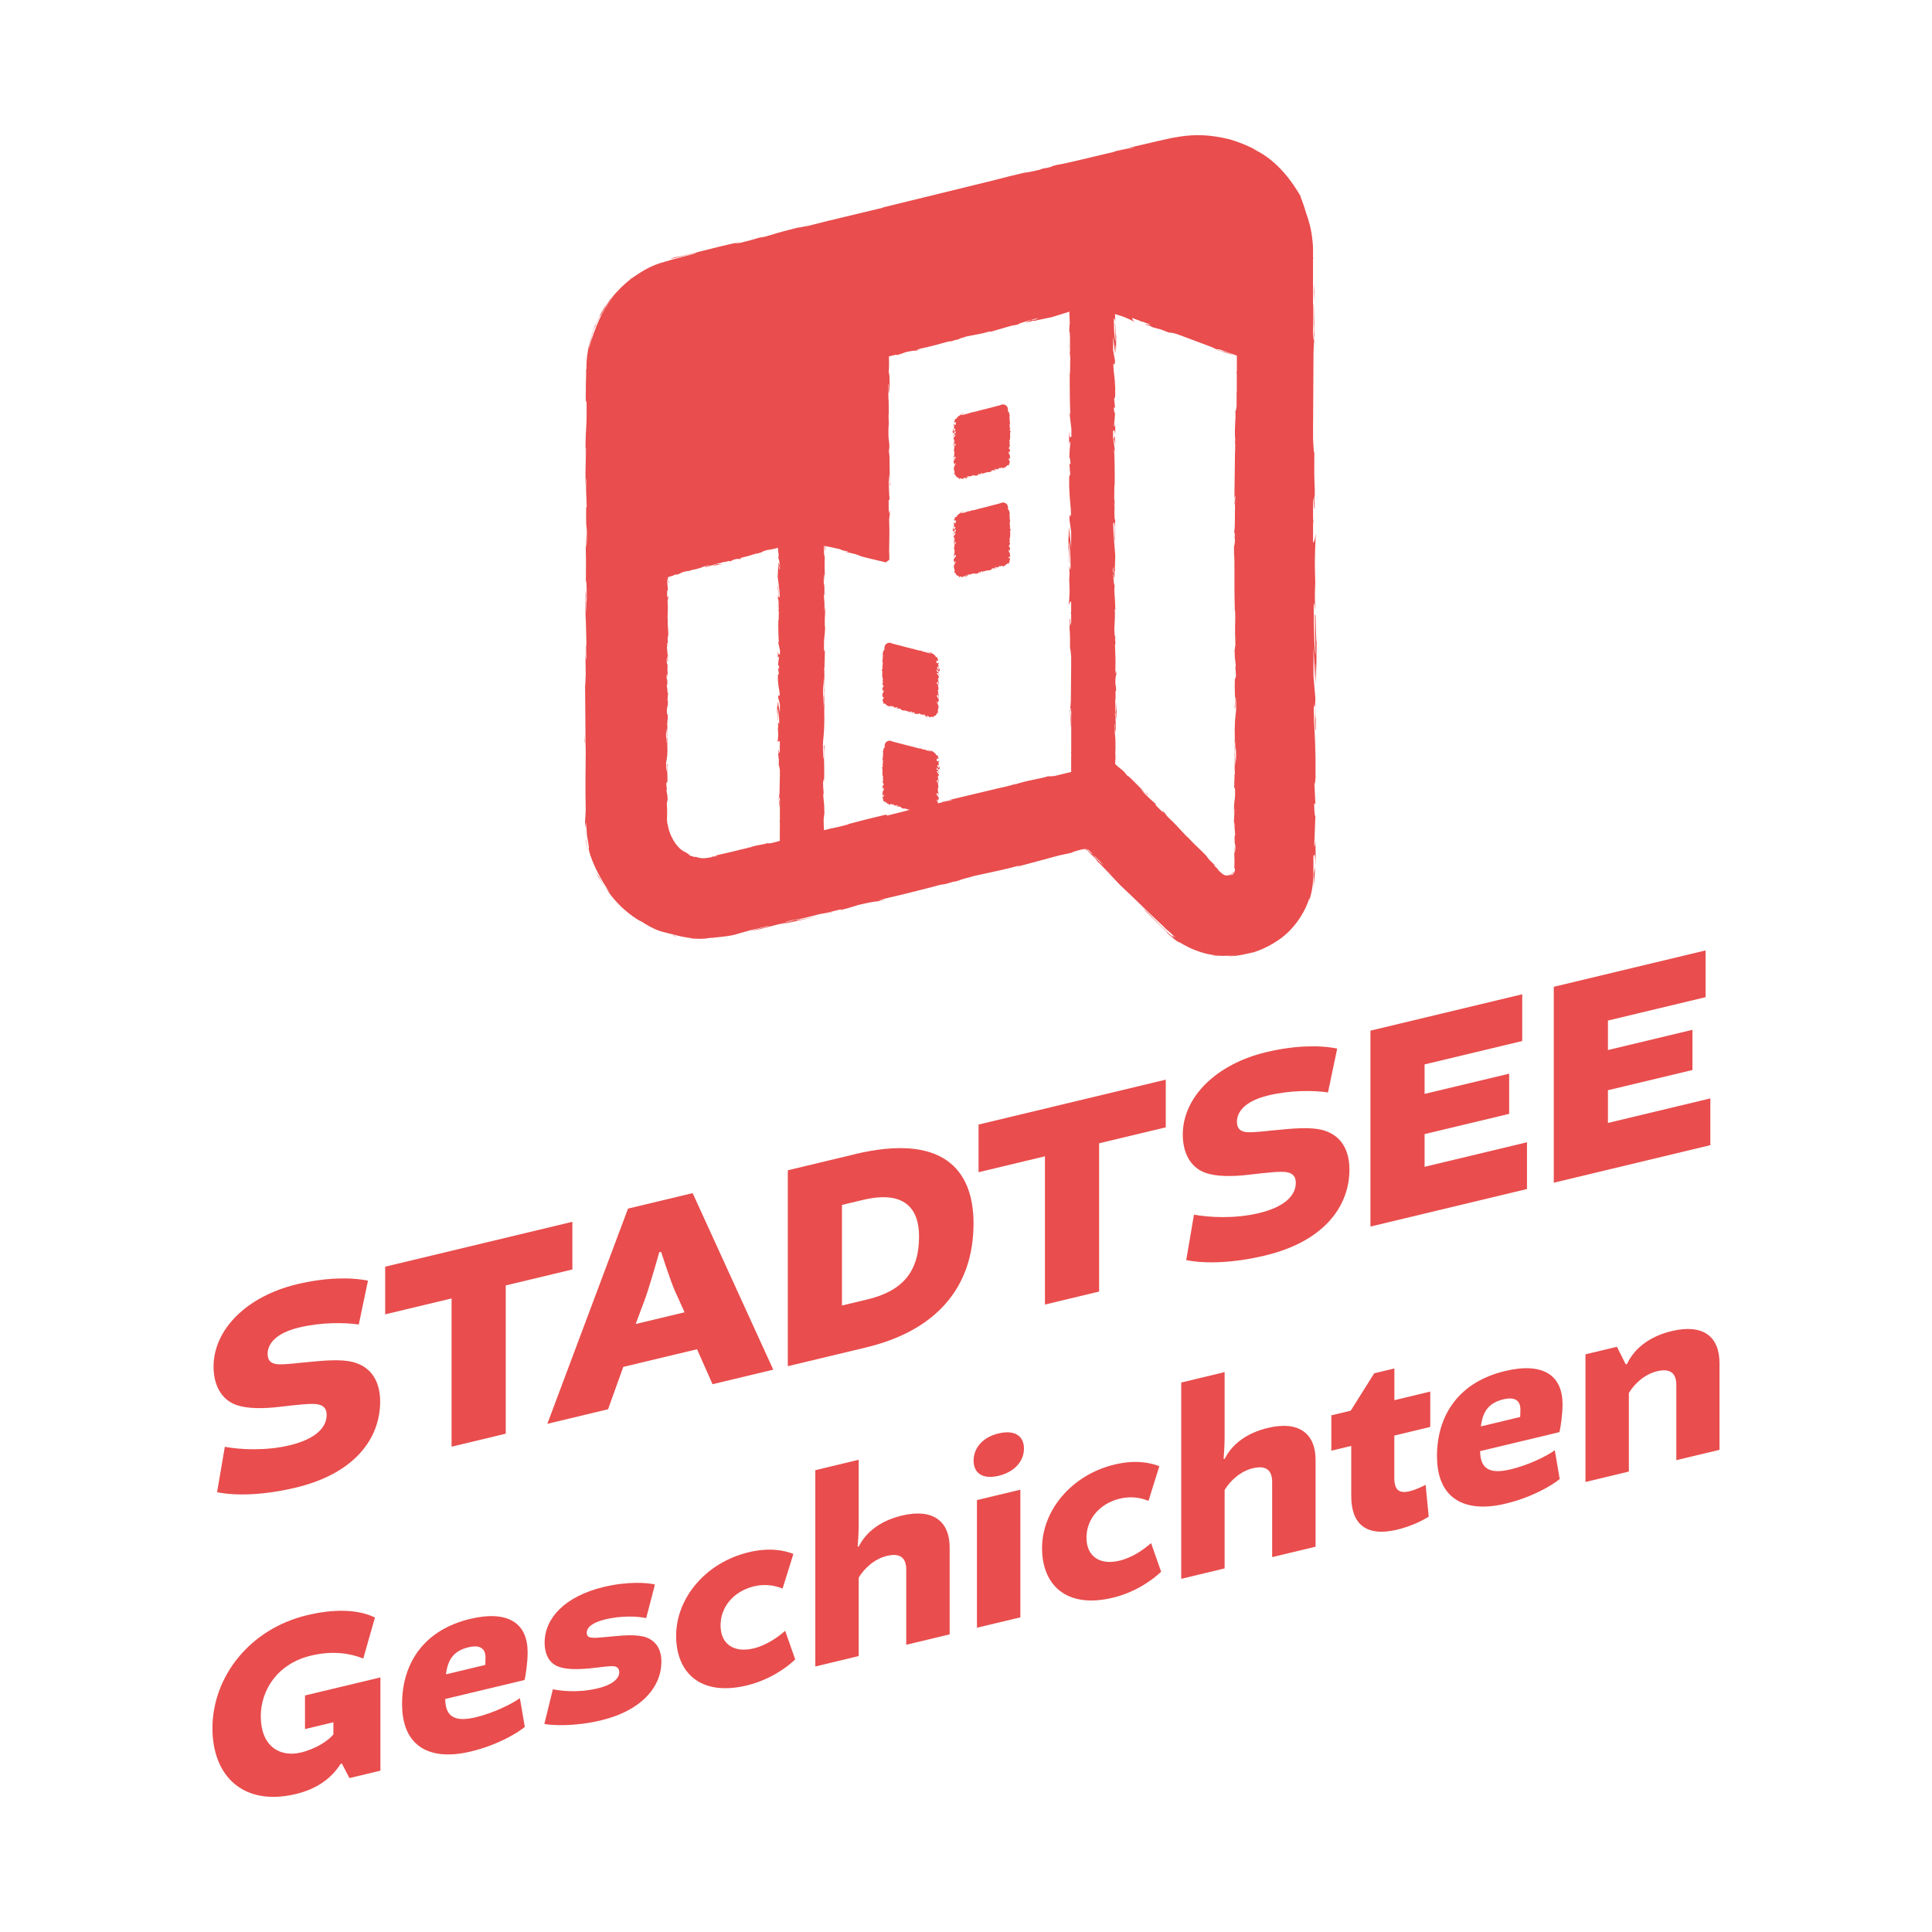 <?xml version="1.0" encoding="UTF-8"?><svg id="Ebene_1" xmlns="http://www.w3.org/2000/svg" viewBox="0 0 300 300"><defs><style>.cls-1{fill:#e94d4d;}</style></defs><g><path class="cls-1" d="M33.71,231.7l1.2-7.04c2.4,.44,6.33,.66,10.08-.24,4.11-.99,5.73-2.81,5.73-4.71,0-.92-.41-1.47-1.38-1.65-.97-.18-3.23,.08-5.82,.38-2.73,.33-5.13,.31-6.8-.27-2.59-.91-3.56-3.44-3.56-5.94,0-5.82,5.18-10.95,12.94-12.81,4.3-1.03,8.22-1.13,11.04-.56l-1.43,6.81c-2.27-.34-5.87-.35-9.25,.46-3.79,.91-4.9,2.65-4.9,4.09,0,.79,.28,1.45,1.39,1.61,1.25,.12,3.42-.22,5.78-.41,2.63-.26,5.04-.33,6.56,.23,2.5,.84,3.74,3.03,3.74,5.99,0,5.74-3.97,11.17-13.08,13.35-4.85,1.16-9.2,1.33-12.25,.72Z"/><path class="cls-1" d="M70.12,201.62l-10.31,2.47v-7.4l29.07-6.97v7.4l-10.35,2.48v23.02l-8.41,2.02v-23.02Z"/><path class="cls-1" d="M107.55,185.26l12.52,27.42-9.43,2.26-2.4-5.43-11.46,2.74-2.36,6.58-9.43,2.26,12.53-33.42,10.03-2.4Zm-8.83,20.33l7.58-1.82-1.53-3.38c-.69-1.59-2.12-6.01-2.12-6.01l-.28,.07s-1.43,5.06-2.13,7.03l-1.53,4.11Z"/><path class="cls-1" d="M132.73,179.22c13.45-3.22,18.44,2.19,18.44,10.75,0,10.17-6.06,16.71-16.69,19.26l-12.15,2.91v-30.42l10.4-2.49Zm-1.99,23.5l3.97-.95c5.45-1.31,8-4.32,8-9.77,0-4.3-2.22-7.24-8.74-5.67l-3.23,.77v15.62Z"/><path class="cls-1" d="M162.26,179.55l-10.31,2.47v-7.4l29.07-6.97v7.4l-10.35,2.48v23.02l-8.41,2.02v-23.03Z"/><path class="cls-1" d="M184.2,195.65l1.2-7.04c2.4,.44,6.33,.66,10.08-.24,4.11-.98,5.73-2.81,5.73-4.7,0-.92-.41-1.47-1.38-1.65-.97-.18-3.23,.08-5.82,.38-2.73,.33-5.13,.3-6.79-.27-2.59-.9-3.56-3.44-3.56-5.94,0-5.82,5.18-10.95,12.94-12.81,4.3-1.03,8.22-1.13,11.04-.56l-1.43,6.81c-2.27-.34-5.87-.35-9.24,.46-3.79,.91-4.9,2.65-4.9,4.09,0,.79,.28,1.45,1.39,1.61,1.25,.12,3.42-.22,5.78-.41,2.64-.26,5.04-.33,6.56,.23,2.5,.84,3.74,3.03,3.74,5.99,0,5.74-3.97,11.17-13.08,13.35-4.85,1.16-9.2,1.33-12.25,.72Z"/><path class="cls-1" d="M221.21,176.1v5.08l15.9-3.81v7.26l-24.31,5.83v-30.42l23.57-5.65v7.26l-15.16,3.63v4.58l13.13-3.14v6.24l-13.13,3.14Z"/><path class="cls-1" d="M249.68,169.29v5.08l15.9-3.81v7.26l-24.31,5.83v-30.42l23.57-5.65v7.26l-15.16,3.63v4.58l13.12-3.14v6.24l-13.12,3.14Z"/><path class="cls-1" d="M40.5,266.56c0,4.49,2.85,6.37,6.22,5.57,2.37-.57,4.33-1.88,5.05-2.82v-1.88l-4.41,1.06v-5.22l11.71-2.8v14.48l-4.81,1.15-1.17-2.25-.2,.05c-1.68,2.61-4.13,4-6.98,4.68-8.02,1.92-12.92-2.68-12.92-10.22,0-7.94,5.73-15.41,14.68-17.55,5.38-1.29,8.75-.54,10.55,.36l-1.81,6.37c-1.93-.78-4.65-1.29-8.14-.45-5.05,1.21-7.78,5.19-7.78,9.49Z"/><path class="cls-1" d="M62.43,264.67c0-6.7,3.65-11.62,10.55-13.28,6.02-1.44,8.95,.75,8.95,5.16,0,1.73-.32,3.69-.48,4.32l-12.32,2.95c.04,2.6,1.29,3.66,4.74,2.84,2.73-.66,5.49-2,6.86-2.97l.76,4.47c-1.28,1.03-4.29,2.83-8.42,3.82-6.42,1.54-10.63-.86-10.63-7.32Zm6.82-4.68l6.1-1.46s.04-.41,.04-1.13c0-1.36-.76-2.06-2.65-1.61-2.2,.53-3.21,1.81-3.49,4.2Z"/><path class="cls-1" d="M84.53,267.68l1.32-5.37c1,.2,3.73,.63,6.94-.14,2.45-.58,3.37-1.61,3.37-2.49,0-.48-.24-.9-.88-.95-.52-.07-2.01,.16-3.73,.34-2.49,.23-3.97,.1-5.05-.36-1.17-.52-1.93-1.78-1.93-3.63,0-3.81,3.13-7.21,9.19-8.66,3.65-.88,6.7-.68,7.94-.38l-1.36,5.22c-1.41-.31-3.89-.39-6.34,.19-2.12,.51-2.89,1.3-2.89,2.1,0,.4,.2,.72,.76,.74,.56,.11,2.09-.1,3.65-.23,1.97-.19,3.49-.2,4.65,.13,1.61,.54,2.53,1.8,2.53,3.85,0,3.81-2.97,7.57-9.43,9.11-3.93,.94-7.5,.8-8.75,.54Z"/><path class="cls-1" d="M121.51,246.67c-1.24-.51-2.77-.74-4.41-.35-3.21,.77-5.21,3.22-5.21,6.06,0,3.01,2.17,4.29,5.1,3.59,2.04-.49,3.81-1.75,4.93-2.74l1.56,4.44c-1.2,1.17-3.89,3.18-7.54,4.05-7.18,1.72-10.95-1.99-10.95-7.72s4.45-11.33,11.27-12.97c3.17-.76,5.49-.31,6.94,.26l-1.68,5.38Z"/><path class="cls-1" d="M133.34,257.15l-6.74,1.62v-30.48l6.74-1.62v10.11c0,1.4-.16,3.37-.16,3.37h.16c1.2-2.37,3.49-4.04,6.74-4.82,4.65-1.11,7.38,.76,7.38,4.97v13.48l-6.74,1.62v-11.67c0-1.81-.92-2.62-2.97-2.14-1.97,.47-3.53,1.93-4.41,3.38v12.19Z"/><path class="cls-1" d="M155.07,222.58c2.57-.61,3.93,.46,3.93,2.35s-1.37,3.61-3.93,4.23c-2.57,.61-3.89-.47-3.89-2.36s1.32-3.61,3.89-4.22Zm-3.37,30.17v-19.82l6.74-1.61v19.82l-6.74,1.61Z"/><path class="cls-1" d="M178.33,233.05c-1.24-.51-2.77-.74-4.41-.35-3.21,.77-5.21,3.22-5.21,6.06,0,3.01,2.17,4.29,5.1,3.59,2.04-.49,3.81-1.75,4.93-2.74l1.56,4.44c-1.2,1.17-3.89,3.18-7.54,4.05-7.18,1.72-10.95-1.99-10.95-7.72s4.45-11.33,11.27-12.97c3.17-.76,5.49-.31,6.94,.26l-1.68,5.38Z"/><path class="cls-1" d="M190.16,243.54l-6.74,1.62v-30.48l6.74-1.62v10.11c0,1.4-.16,3.37-.16,3.37h.16c1.2-2.37,3.49-4.04,6.74-4.82,4.65-1.11,7.38,.76,7.38,4.97v13.48l-6.74,1.62v-11.67c0-1.81-.92-2.62-2.97-2.14-1.97,.47-3.53,1.93-4.41,3.38v12.19Z"/><path class="cls-1" d="M216.51,222.9v6.58c0,1.96,.8,2.45,2.37,2.08,1-.24,2.09-.78,2.49-1l.48,4.94s-1.93,1.31-4.93,2.03c-4.78,1.14-7.1-.86-7.1-5.23v-7.78l-3.09,.74v-5.49l3.01-.72,3.65-5.81,3.13-.75v4.93l5.57-1.34v5.49l-5.57,1.34Z"/><path class="cls-1" d="M223.13,226.17c0-6.7,3.65-11.62,10.55-13.27,6.02-1.45,8.95,.74,8.95,5.15,0,1.73-.32,3.69-.48,4.33l-12.32,2.95c.04,2.6,1.29,3.66,4.74,2.83,2.73-.65,5.49-1.99,6.86-2.96l.76,4.47c-1.28,1.03-4.29,2.83-8.42,3.82-6.42,1.54-10.63-.86-10.63-7.32Zm6.82-4.68l6.1-1.46s.04-.41,.04-1.13c0-1.36-.76-2.06-2.65-1.61-2.2,.53-3.21,1.81-3.49,4.21Z"/><path class="cls-1" d="M252.93,228.5l-6.74,1.62v-19.82l4.89-1.17,1.36,2.72,.2-.05c1.17-2.49,3.57-4.3,6.94-5.11,4.89-1.17,7.42,.86,7.42,4.96v13.48l-6.7,1.6v-11.67c0-1.81-.92-2.62-2.96-2.14-1.97,.47-3.53,1.93-4.41,3.38v12.19Z"/></g><g><polygon class="cls-1" points="145.72 106.06 145.72 106.07 145.73 106.07 145.72 106.06"/><path class="cls-1" d="M144.6,101.24c-.04,.08-.2,.04-.32,.04,0,.08,.16,.08,.24,.08-.12-.12,.16,.04,.08-.12Z"/><path class="cls-1" d="M141.82,110.85s.04-.08,.12-.08c-.16,0-.24-.04-.12,.08Z"/><path class="cls-1" d="M145.71,103.66l.08,.4c-.08,0-.28-.24-.28-.48,.04-.08,.2,.04,.24,.04-.04-.04-.04-.12-.04-.2h.04s0-.04-.04-.08c0-.08-.04-.16,0-.28,0-.04,.16-.16,.08-.16-.08,.04-.2,.08-.36,.08h-.01v-.2h.04v-.03h-.04v-.19s.01-.01,.01-.01c.08,0,.16,.08,.24,.08t-.04-.08s.08,.04,.08-.08c-.08,0-.08-.08-.08-.12l-.04,.04c-.04-.12,.04-.16-.04-.32-.04,.04-.16-.04-.24-.08,0,0-.02-.01-.03-.02-.02-.04-.02-.09-.05-.13h0c-.08-.09-.12-.17-.2-.17-.08-.12-.2-.16-.32-.2,0-.04-.08-.08-.08-.16l-.04,.04s-.04,.11-.11,.12l-.71-.18h-.01l-.32-.09c-.08-.04-.2-.08-.28-.08l-.24-.12s-.04,0-.08,.04h0l-1.03-.26s.04-.01,.04-.03h-.15s.06-.03,.02-.06c-.02,.06-.18,.08-.28-.02h0l-.21-.05s.02,0,0,0h-.04l-2.65-.69c-.54-.33-1.21,.04-1.21,.67v.32c-.07,.07-.15,.11-.18,.11,.12,.12-.2,.36-.04,.6,0,.08-.04-.04-.08,0,.08,.08,.08,.12,.08,.28l-.04-.04c.04,.4-.04,.56-.08,.99l.08-.04v.08s.04-.12,.08-.08c-.04,.04-.04,.08-.08,.16-.04,.2,.04,.56-.12,.6,0,.16,.12-.04,.12,.08l-.08,.04,.08,.04c0,.12-.08,.16-.12,.16-.04,.12,0,.24,0,.28l.04-.12c.04,.4-.04,.87,.04,1.23h.04c.08,.28-.04,.24,0,.52,.04,.08,.04,.16,.04,.24-.04-.08-.08,.16-.12,.04,.08,.32,.04,.16,.2,.36l-.08,.08q.08,.04,.12,.2c-.08-.12-.12,.12-.16-.04-.16,.36,.12,.52-.08,.67,.12,.08,.12-.16,.12-.2,.08-.08,.12,.12,.12,.2,0,.12-.2,.2-.2,.48,0,.08,.04,.16-.04,.24t0,.08c.08,.04,.04,.08,.12,.12v-.24c0,.12,.16,.24,.08,.48l-.08-.08s.04,.12,0,.2c-.04,0-.04-.04-.08-.12,0,.12-.04,.28,.12,.36l-.08,.04s.08,.08,.12,.16l-.16-.08c.12,.08,.16,.2,.24,.32,0-.04,.12,0,.08-.12,.12,.08,.16,.12,.2,.2l.08,.04c.08,.08,.08,.16,.28,.2-.04,0-.08-.04-.04-.08,.04,.04,.08,.04,.12,.12,.04,0,.08,0,.08,.04,.28,.04,0-.08,.12-.12,.08,.12,.16,0,.28,0l-.04,.08c.28,.12,.12-.12,.36,0l-.12,.08h.16l-.08,.08c.2,0,.24,0,.36,.08,0-.08,.08-.12,.2-.12,.08,.08-.08,.08,.12,.12-.04,.04-.12,.08-.2,0l-.04,.04c.08,.08,.2,.08,.24,.08h.04l.24-.04v.04h.16c-.04,.08-.04,.12-.2,.12h.28s.08,.08,.08,.12c.16,.08,.4,0,.56,.08h.08c.2,.04,.32,.16,.56,.16l.08,.12c.2,.04-.12-.16,.16-.16,.2,.04,.04,.12,.12,.16,.12,0,.32-.08,.48,.04-.08,.04-.12,0-.2,0l.16,.08s-.04,.04-.08,.04c.16,0,.44,.16,.48,0l.08,.04h-.08c.16,.16,.2-.12,.4-.04,.04,.04,.08,.08,.08,.12h.16c.08,0,.04,.04,0,.04l.28,.04s.12-.04,.16-.08c.08,.08-.04,.04,0,.08l.16-.04c.04,.08-.08,.12-.2,.08,.08,.2,.12,0,.32,.12t.08,.04h-.16c.08,.16,.2,.12,.32,.24,0-.04-.24-.28-.08-.28,.04,.04,.12,.04,.2,.04,0,.08,.04,.08,.2,.12v.08c.16,0,.16-.08,.24-.12,.2,0,.28,.08,.32,.12,.32-.08-.24-.04,.12-.2,.24-.04,.4-.2,.48-.48,.12-.12,.04,.08,.12,.04v-.2h.04c.04-.12-.08-.04-.04-.2-.08-.08,.2-.4,.04-.56,.04-.04,.08,.04,.12,.04-.08-.28-.08-.24-.16-.44l.04-.16c-.08,.12-.16-.04-.24-.2h0l.02,.02,.02-.03-.04-.03v-.12h0s.04,.04,.08,.08l-.04,.08s.12,.12,.2,.08v-.04s0-.04-.04-.08l.08-.04,.08-.32c-.12-.2-.27-.4-.35-.67v-.04c.12,.07,.16,0,.24,0-.08,.12,.04,.28,.04,.44,0-.08,.04-.04,.08-.04l-.12-.32c.08,.04,.08-.04,.12-.12-.16,.04-.12-.24-.16-.36,.04,0,.12,0,.08,.16,.12-.12-.08-.2-.08-.32h.04l-.04-.04c-.04-.08,0-.24,.08-.2,0-.24,0-.71-.16-.75,0,0,.16,.04,.2,.04l-.28-.28-.03-.03v-.13h.03c.12-.04,.23-.04,.27,.11l-.19,.06,.26,.13c-.09-.09-.07-.13-.06-.2h0c.04-.08,.04-.15,0-.27,0,.04-.16,.12-.16,.04,.12-.16,.04-.08,.16-.28,0,.04-.2,0-.2-.12,.04,.04,.2,0,.2,.04l-.12-.2s.12-.04,.16-.08c-.04,.04,0-.2-.04-.28l-.04,.08c0-.24-.24-.24-.24-.52,.04,.04,.24,.08,.28-.04-.08-.04-.16-.12-.28-.2-.01,0-.01-.02-.02-.03v-.31l.02,.02c.12,.16,.2,.28,.28,.4,.04-.12,.08-.04,.08-.2,.04,0,.08,.08,.08,.12v-.32c-.08,0-.08-.28-.16-.28Z"/><path class="cls-1" d="M137.02,102.99s.08,.04,.08,0v-.08l-.08,.08Z"/><path class="cls-1" d="M136.98,108.35c.08,0,.08,.08,.08,.16,0-.04-.02-.11-.02-.18,0,.03,0,.05-.06,.02Z"/><polygon class="cls-1" points="140.59 110.35 140.61 110.34 140.6 110.34 140.59 110.35"/><polygon class="cls-1" points="142.4 100.93 142.27 100.87 142.31 100.9 142.4 100.93"/><path class="cls-1" d="M143.82,101.11l-.08,.02s.03,.04,.05,.07l.03-.09Z"/><path class="cls-1" d="M144.21,101.15s-.17,0-.04,.06c.02-.02,.23-.02,.04-.06Z"/><path class="cls-1" d="M145.72,104.64c.04,.11,.02,.16,.12,.11,.04-.17-.1-.04-.05-.2-.04-.04-.04,.13-.07,.09Z"/><path class="cls-1" d="M144.17,111.41v-.02s-.02-.04-.07-.06l.07,.08Z"/><polygon class="cls-1" points="142.72 110.94 142.74 110.95 142.72 110.85 142.72 110.94"/><path class="cls-1" d="M141.45,110.73l.16,.03c-.11-.01-.15-.15-.16-.03Z"/></g><g><path class="cls-1" d="M114.12,145.1l.16-.07c-.31,.09-.44,.14-.16,.07Z"/><path class="cls-1" d="M90.86,115.28l-.07-1.13c0,1.77,.04,.99,.07,1.13Z"/><path class="cls-1" d="M160.47,26.46c.11-.02,.2-.04,.31-.07,.03-.02-.11,.02-.31,.07Z"/><path class="cls-1" d="M203.89,65.3v.08c.01-.27,.01-.22,0-.08Z"/><path class="cls-1" d="M92.34,50.97c.03-.06,.05-.11,.08-.18,.32-.87,.17-.49-.08,.18Z"/><polygon class="cls-1" points="204.2 134.59 204.2 134.48 204.2 134.62 204.2 134.59"/><path class="cls-1" d="M203.92,137.9c.22-1.41,.24-2.22,.28-3.29l-.23,1.08c.04,.73,.02,1.46-.05,2.2Z"/><path class="cls-1" d="M190.88,21.62h.04c.07,.03,.14,.04,.21,.06l-.25-.06Z"/><path class="cls-1" d="M204.16,95.43l.11,6.17c-.11,.25-.3-3.57-.28-7.6,.04-1.02,.19,.77,.23,.68-.04-.52-.07-3.82-.04-4.19l.06,1.71c.04-2.24-.14-3.66-.04-6.35,0-.93,.14-2.78,.07-2.94-.07,.92-.24,1.33-.38,1.34v-3.12l.04,.14v-.61l-.04,.02v-3.24c.09-.33,.2,2.48,.27,1.33-.03-.06-.07-.9-.08-1.25,.02-.98,.09,.4,.08-1.72-.11-.35,0-4.32-.09-1,0-2.2,0-2.3,.02-4.64-.05,.52-.14-.62-.2-2.05v-2.67s0-.09,.01-.12c.02-4.19,.04-6.61,.06-10.51,.03-.37,.06-2.28,.1-1.47-.02-.63-.03-1.39-.06-2.32,.09-2.37,.01,2.73,.13,.92-.06-.15-.09-3.17-.13-4.91-.1,.54-.02,4.03,.02,5.77-.05,0-.09-.38-.14-1.03v-11.46c.02-.1,0-.25,.06-.35-.02-.02-.04-.02-.06-.03v-.51s.02,.02,.04,.01l-.04-.06h0s.04,.01,.06,0c-.06,0-.12-.07-.05-.13h0v-.1s0,0,0,0v-.2c0-.32,0-.99-.13-1.91-.15-1.45-.53-2.82-1.01-4.14-.04-.14-.07-.27-.12-.43-.28-.94-.78-2.05-.65-1.95-1.19-2.06-3.51-5.55-7.21-7.29-.76-.45,.68,.32,.29,.06-.92-.42-1.99-1.01-4.14-1.65-6.09-1.49-8.98-.11-15.69,1.32l.53-.05c-1.25,.27-1.74,.38-2.49,.55-1.67,.52,4.14-.99,2.63-.5-1.99,.32-10.4,2.5-11.76,2.65-2.27,.55,.69-.08-1.58,.47l-.61,.1-.56,.2c-1.49,.35-2.25,.47-2.32,.45,.36-.09,1.03-.26,1.41-.35-2.47,.6-5.27,1.27-6.1,1.47l2.19-.5c-6.24,1.53-13.15,3.22-19.71,4.83l.46-.07c-4.83,1.16-3.74,.9-8.68,2.08l.18-.05c-1.32,.34-2.47,.63-3.7,.94,1.26-.35-2.4,.5-.75,.05-4.94,1.26-2.44,.64-5.68,1.56l-.77,.12c-1.1,.32-1.19,.37-3.69,.99,2.04-.54-1.62,.3,.67-.32-5.29,1.14-7.77,2-10.23,2.41-2.38,.78,4.57-1.04,3.23-.66,1.15-.21-1.97,.57-3.61,1.01-1.56,.53-2.97,.54-6.3,2.97-1.16,.89-2.19,1.92-3.33,3.32-.62,.96-1.46,2.2-1.48,2.56,.62-1.19,1.35-2.33,2.24-3.35-1.42,1.78-2.57,3.65-3.65,7.24,.05-.2,.18-.8,.36-1.38-.27,.78-.47,1.56-.67,2.41-.03-.17,.19-1.39,.69-2.8,.49-1.42,1.36-2.96,2.01-4.01-.81,.91-2.09,4.16-1.7,2.98-.56,1.68-1.49,4.16-1.39,7.18l-.07-.2c0,.5,.02,1.58,.04,2.29l-.1-1.55c.06,1.57,.02,3.07,0,4.56,.03-.77,.09,.66,.13-.78,.1,5.71-.18,3.62-.16,9.47,0-1.06,.05-2.6,.08-1.43-.02,1.08-.06,2.52-.08,3.69,.02,4.38,.08-.67,.12,1.19-.09,1.49,.04,2.15,.07,4.07h-.08c-.05,5,.16,1.34,.1,5.83l-.11-1.9,.03,2.34-.09-.48c.06,2.55,.05,3.34,.02,5.83,.05-.58,.14,.33,.14,2.54-.05,1.51-.07-.84-.06,2.29-.05-.71-.11-1.48-.04-2.84-.02-.28-.05-.57-.07-.84-.05,1.62-.01,4.08-.01,5.21,0-.4,.01-.84,.02-1.23l.11,4.54c-.03,.71-.05,.15-.07-.41,.01,.83,.03,1.71,.05,2.91-.06-.35-.13-.27-.16-2.18l.07,4.32c-.03,.29-.07,2.22-.1,1.66,.02,2.48,.05,5.77,.07,9.06,0,.31,.02,.63,.03,1.17-.01,2.99-.09,5.63,0,9.18l-.11,2.01c.13,2.84,0-2.78,.3,1.93,.58,3.28,.12,1.24,.32,2.4,.41,1.63,1.61,4.25,3.41,6.75-.31-.39-.57-.76-.81-1.13,.17,.28,.31,.57,.5,.84-.89-1.07-1.43-2.3-1.75-2.64l-.1-.15-.1-.2c-.03-.05-.04-.07-.03-.03l.03,.09v.03l.08,.13,.05,.09c.11,.17,.12,.25,.29,.48,.16,.1,1.23,2.15,2.82,3.82,1.56,1.68,3.53,2.91,3.72,2.89,.43,.28,.87,.55,1.32,.8-.37-.2-.47-.25-.84-.45,2.64,1.42,2.02,1.03,5.72,2,1.31,.26,2.25,.33,1.34,.28,.99,.09,2,.15,2.98-.04,.86-.09,.66-.03-.21,.06,1.49-.23,3.06-.24,4.49-.66h-.03c.76-.2,2.08-.57,2.69-.75,1.11-.24-.55,.16-.26,.11l2.4-.63c.99-.18-.99,.35-2.66,.75,2.3-.33,1.99-.53,6.87-1.58l-2.27,.58c1.5-.23,3.26-.71,5.85-1.25-.62,.11-5.2,1.05-2.59,.37,.74-.16,1.71-.39,3.12-.77,.03,.07,1.4-.28,3.13-.7l-.09,.13c1.86-.48,1.7-.49,2.78-.8,2.08-.49,2.53-.52,3.03-.57,3.33-.79-2.33,.43,1.61-.54,2.42-.55,4.2-1.01,6.81-1.68h0c.2-.05,.41-.11,.63-.17h0l.11-.03h0l.14-.04h0c.1-.03,.21-.05,.31-.08,1.94-.43-.32,.14,.38,0l1.7-.49c.42-.1,.29-.04,.22-.01,1.44-.38,.1-.13,2.36-.7,.59-.26,4.71-.97,7.49-1.77,.7-.14-.32,.14-.1,.13,3.55-.95,2.86-.77,6.44-1.73l2.72-.59c-1,.2-.87,.13-.22-.07,.41-.07,1-.35,1.57-.33l.02,.02,.08,.08-.09,.02-.45,.09-.91,.19c.23-.05,.48-.1,.75-.15,.16-.03,.32-.06,.49-.1l.22-.04,.03,.03-.03-.03h.04l.1,.1c-.06-.07-.06-.08-.08-.11h.03c.23,.21,.48,.45,.75,.71-.18-.16-.29-.25-.22-.17,.16,.15,.34,.33,.8,.76l.5,.67,.17,.11,3.28,3.47c2.06,1.9,3.87,3.76,6.66,6.35l.36,.37c.16,.16,.35,.28,.52,.44,.35,.32,.65,.6,1.04,.95-1.11-.77-.31-.08-.43-.04-1.13-1.02-3.03-2.94-5-4.94,1.01,1.06,.76,.86,.48,.6l3.57,3.52c-.14-.02,.73,.82,1.83,1.59-.37-.36,.41,.2,1.61,.79,1.2,.6,2.86,1.07,3.89,1.18,.06,0-.05,.04-.38,0,1.13,.17,2.14,.11,3.8,.09-.48,.03-.5,.04-1.19,.08,1.1,.07,3.29-.46,3.98-.63,1.94-.62,4.49-2,6.08-3.95,1.79-2.04,2.48-4.25,2.5-4.54,.02-.03,0,.29-.04,.55,.52-1.54,.68-3.13,.65-4.71,0-.11,.02-.22,.02-.33v-1.92c.12-.29,.27-.75,.32,1.57,.02-.96,.04-2.15,0-4.17-.02,.65-.17,1.63-.18,.74,.12-3.04,.07-1.78,.18-4.73-.02,.98-.21-.11-.2-1.66,.03,.24,.18-.13,.2,.44l-.18-3.86c.03,.96,.15,.17,.2-.69-.03,.4,0-3.34-.01-4.36l-.04,1.64c.03-4.36-.25-4.3-.24-8.63,.04,.52,.23,1.29,.25-.91-.05-.54-.17-1.79-.29-3.41v-4.34c.12,2.09,.24,4.28,.31,5.55,.04-1.63,.06-.45,.06-2.9,.05-.86,.07,1.33,.08,2.05l.03-5.68c-.11,.25-.11-4.35-.2-4.13Zm-92.64-7.92c-.17,.06-.52,.2-.66,.19,.18-.14,.35-.14,.66-.19Zm9.58,.37l-.02-.13-.02,.11,.04,.15v.45s-.06-.08-.1-.24l.06-.36c-.06-.25-.13-.49-.19-.44l.03,.33c-.02-.07-.03-.11-.04-.08-.01,.03,.01,.14,.04,.31l-.11,.22,.04,.06-.07,1.31c.11,.95,.28,1.78,.33,3.29-.08-.38-.13-.09-.23-.13,.1-.4-.04-1.16-.02-1.93-.01,.4-.06,.31-.07,.21l.1,1.39c-.08-.04-.06,.29-.09,.64,.16-.25,.11,1.04,.15,1.61-.02,.01-.05-.03-.07-.12,.05,.31,.12,.61,.06,1.06,0-.17,0-.26-.02-.33,.05,.4,.01,1.35-.04,1.12v-.17c-.02,1.11,0,3.38,.13,3.58,0,0-.16-.18-.19-.25l.31,1.44v.62c-.12,.05-.26,.14-.31-.51-.02,.26-.03,.58,0,1.15,.02-.18,.16-.41,.17-.16-.12,.65-.07,.45-.17,1.26,.02-.26,.2,.08,.19,.51-.03-.07-.17-.01-.19-.17l.17,1.11c-.03-.28-.15-.09-.19,.13,.03-.1,0,.92,.02,1.21l.04-.44c-.02,1.19,.24,1.26,.23,2.46-.03-.16-.21-.43-.24,.17,.05,.16,.16,.56,.27,1.05v1.33c-.11-.62-.23-1.31-.29-1.78-.04,.44-.06,.1-.05,.78-.05,.22-.07-.39-.07-.59l-.03,1.55c.1-.03,.1,1.24,.18,1.21l-.11-1.74c.1-.03,.28,1.09,.27,2.2-.04,.27-.18-.29-.21-.28,.03,.16,.07,1.08,.04,1.17l-.05-.49c-.04,.6,.13,1.07,.04,1.77,0,.25-.12,.71-.07,.78,.07-.23,.21-.24,.34-.17v.83l-.04-.06v.17h.04v.86c-.08,.06-.18-.72-.24-.44,.03,.03,.06,.28,.07,.38-.02,.26-.08-.15-.07,.44,.1,.15,0,1.19,.08,.32,.03,.59-.02,.6-.01,1.27,.04-.12,.12,.25,.18,.68v.75c-.03,1-.04,1.97-.06,2.88-.02,.09-.05,.6-.09,.35,.02,.17,.05,.33,.05,.67-.08,.6-.01-.76-.11-.32,.05,.08,.07,.92,.11,1.42,.08-.09,.02-1.1-.02-1.61,.04,.02,.08,.18,.12,.38v3.22c-.02,.09,0,.24-.05,.31,.02,.03,.03,.05,.05,.07v.51s-.01-.03-.03-.03l.03,.08h0l-.05-.03c.05,.04,.1,.14,.04,.16h0v.1h0v2.11l-1.34,.35c-.29,.02-.61,.05-.62-.01-.55,.26-1.81,.28-2.73,.7-.25,.03,.17-.09,.02-.09-.22,.12-.54,.21-1.14,.34l.06-.03c-1.65,.44-2.39,.57-4.26,1.01l.16,.04c-.4,.1-.49,.09-.68,.13-.43,.23,1.12-.29,.74-.06-.29,0-.99,.21-1.66,.28-.68,.09-1.34-.06-1.49-.17-.59-.13,.15,.15-.44-.02l-.14-.09h-.17c-.37-.15-.52-.29-.52-.33,.1,.04,.27,.11,.35,.14-.47-.2-1.25-.71-1.38-.83l.45,.37c-1.46-.87-2.45-2.82-2.64-4.43l-.03,.13c-.14-1.25,.01-1.02-.04-2.44v.05c-.03-.29-.05-.67-.04-1.06,.04,.36,.08-.68,.13-.21-.07-1.41-.06-.7-.19-1.63l.06-.21c-.05-.32-.08-.34-.1-1.06,.05,.58,.09-.46,.16,.2,.13-1.5-.14-2.22,.05-2.91-.17-.69-.09,1.3-.12,.91-.05,.32-.12-.57-.11-1.04,0-.48,.21-.81,.2-2.02,0,.07,0,.18,.01,.25,.04-.45-.06-.88,0-1.43-.1-.31,0-.72-.12-.81l.03,1.1c-.03-.63-.18-1.21-.11-2.24,.03,.08,.06,.39,.08,.6,.04-.3-.03-.58,.01-.89,.13,.09,.03,1.34,.13,2.01,.05-.32-.09-1.27,.04-.93-.17-.48,.02-1.18-.12-2l.08,.05c-.01-.13-.05-.4-.05-.63l.1,.43c-.06-.44-.02-.86,0-1.28-.03,.23-.09-.17-.13,.23-.11-1.63,.19-.94,.15-2.77,.01,.25-.04,.93-.08,.54,.01-.35,.04-.81,.08-1.02-.02-1.21-.08,.19-.12-.33,.09-.41-.04-.59-.07-1.13h.08c.05-1.38-.16-.37-.1-1.61l.11,.53-.03-.65,.09,.13c-.07-.7-.05-.92-.03-1.61-.05,.16-.14-.09-.14-.7,.04-.42,.07,.23,.06-.63,.05,.2,.11,.41,.04,.79l.07,.23c.05-.45,0-1.13,0-1.44,0,.08,0,.16-.02,.34l-.11-1.26c.03-.2,.05-.04,.07,.11-.01-.17-.04-.61-.05-.8,.06,.1,.13,.07,.16,.6l-.07-1.2c.03-.08,.07-.61,.1-.46,.04-.66-.13-1.63-.08-2.51-.01-.05-.02-.14-.03-.32,.01-.83,.09-1.56,0-2.54l.11-.56c-.03-.77-.14,.75-.18-.53-.04-.9,.1-.34,.13-.66-.05-.43-.15-1.16-.08-1.95h0c0,.41,0,.37,.01,.63l.06-.63c.1,.76,.07,1.32,.15,.72-.05-.02-.08-.19-.1-.42,0-.14,0-.24-.01-.33,.5-.13,.95-.26,.97-.36l.42-.06-.25,.07c.81-.1,.55-.3,1.57-.53,.36-.07,.61-.11,.38-.02l.77-.25c.23-.05,.18,0-.05,.05l1.2-.32h0c.22-.08,.57-.23,.72-.29,.31-.05-.15,.06-.06,.07l.65-.22c.28-.01-.25,.18-.71,.29,.67,.05,.54-.19,1.91-.41l-.62,.19c.44,.02,.91-.15,1.64-.26-.18,0-1.47,.17-.76-.06,.21-.04,.48-.1,.86-.24,.02,.07,.4-.04,.87-.17v.11c.5-.16,.45-.2,.74-.32,.58-.14,.71-.09,.87-.06,.92-.22-.67,.04,.42-.26,.77-.16,1.3-.33,2.2-.62,.54-.1-.08,.08,.12,.06l.45-.2c.12-.03,.09,0,.07,.02,.39-.13,0-.11,.63-.29,.14-.15,1.28-.17,2.03-.48,0,.09,.01,.18,.02,.27,.02,.17,.04,.36,.1,.85l-.07,.77c.08-.56,.17,.16,.24,.8l.02-.09v.22Zm.76,55.34c.71-.26,1.29-.36,2.39-.6-.64,.17-1.91,.53-2.39,.6Zm6.01-14.32v0h0Zm38.46-61.09c-.12,.13-.27,.34-.31-.88-.02,.5-.03,1.12,0,2.19,.02-.34,.16-.83,.18-.35-.13,1.26-.07,.88-.17,2.45,.02-.51,.2,.1,.2,.91-.03-.13-.18,.03-.19-.27l.17,2.07c-.03-.51-.15-.12-.2,.32,.03-.2,0,1.75,.02,2.29l.04-.85c-.02,2.28,.24,2.33,.23,4.6-.04-.29-.22-.74-.24,.4,.05,.3,.16,1,.27,1.9v2.53c-.11-1.14-.23-2.41-.29-3.27-.04,.84-.06,.22-.05,1.5-.05,.44-.07-.72-.07-1.1l-.03,2.97c.1-.1,.1,2.32,.19,2.23l-.11-3.28c.1-.1,.29,1.98,.27,4.09-.04,.52-.18-.47-.21-.44,.03,.29,.07,2.03,.04,2.22l-.05-.92c-.04,1.16,.13,1.98,.04,3.35,0,.49-.12,1.4-.07,1.51,.07-.45,.21-.6,.34-.55v1.64l-.04-.09v.32h.04v1.71c-.08,.13-.18-1.39-.25-.82,.03,.04,.06,.5,.07,.69-.02,.5-.08-.25-.07,.87,.1,.23,0,2.26,.08,.57,0,1.28,0,1.3-.01,2.43,.04-.25,.12,.41,.18,1.2v1.37s0,.04,0,.06c-.02,2.12-.03,3.54-.05,5.5-.02,.18-.05,1.17-.09,.71,.01,.37,.04,.89,.05,1.25-.08,1.19-.01-1.44-.11-.56,.05,.12,.07,1.71,.11,2.65,.08-.23,.01-2.11-.02-3.05,.04,.02,.08,.3,.12,.67v6.03c-.02,.09,0,.24-.05,.31,.02,.03,.03,.05,.05,.07v.51s-.01-.03-.03-.03l.03,.08h0l-.05-.03c.05,.04,.1,.15,.04,.16h0v.1s0-.01,0,0v2.12l-2.55,.62c-.5,.06-1.02,.11-.95,.02-1.19,.43-3.28,.62-5.24,1.31-.45,.08,.37-.14,.12-.12-.49,.19-1.11,.36-2.26,.62l.13-.05c-3.03,.72-4.63,1.11-8.21,1.96h.29c-.52,.11-.89,.19-1.31,.28-.86,.33,2.18-.53,1.4-.21-.27,.03-.74,.12-1.31,.26l-.45,.1-.23,.06h-.04l-.02,.04h-.01s-.03-.06-.06-.13l.04-.16c-.08,.12-.16-.04-.24-.2h0v-.02l.02,.03,.02-.03-.04-.03v-.11h0s.04,.04,.08,.08l-.04,.08s.12,.08,.2,.08v-.04s0-.04-.04-.08l.12-.04-.04-.04,.08-.28c-.12-.2-.28-.32-.36-.55v-.16c.12,.07,.16,0,.24,0-.08,.12,.04,.28,.04,.44,0-.04,0-.08,.04-.08l-.08-.28c.08,0,.08-.04,.12-.12-.16,.04-.12-.24-.16-.36h.04s-.04-.12-.04-.2c-.04-.08,0-.24,.08-.2,0-.24,0-.71-.16-.75,0,0,.16,.04,.2,.04l-.31-.31v-.13h.03c.12-.04,.24-.04,.28,.08,.04-.04,.04-.12,0-.24,0,.04-.16,.08-.16,.04,.12-.16,.04-.12,.16-.28,0,.04-.2,0-.2-.12,.04,.04,.2,0,.2,.04l-.16-.24s.12,0,.2-.04c-.04,0,0-.2-.04-.28l-.04,.08c0-.24-.24-.24-.24-.52,.04,.04,.24,.08,.28-.04-.08-.04-.16-.12-.28-.2-.01,0-.01-.02-.02-.03v-.31l.02,.02c.12,.16,.2,.28,.28,.36,.04-.08,.08,0,.08-.16,.04,0,.08,.08,.08,.12v-.36c-.08,0-.08-.24-.16-.24l.08,.36c-.12,0-.28-.2-.28-.44,.04-.08,.2,.04,.24,.04-.04-.04-.04-.12-.04-.2h.04s0-.08-.04-.08c0-.12-.04-.16,0-.28,0-.04,.16-.16,.08-.16-.08,.04-.24,.08-.36,.08h-.01v-.21h.04v-.03h-.04v-.19s.01-.01,.01-.01c.08,0,.16,.08,.24,.08t-.04-.08s.08,.04,.08-.08c-.12-.04,0-.32-.12-.08-.04-.16,.04-.16-.04-.36-.04,.04-.08,.04-.16,.04l-.04-.04s-.04-.03-.06-.05c-.03-.05-.03-.1-.06-.15h0s-.12-.12-.2-.16c-.08-.12-.2-.2-.32-.24,0,0-.08-.04-.08-.12l-.04,.04s-.04,.08-.08,.12l-.75-.2h0c-.08-.08-.36-.12-.6-.16l-.24-.12s-.09,0-.11,.04l-1.01-.26s.04-.01,.04-.03h-.15s.06-.03,.02-.06c-.02,.06-.18,.08-.28-.02h0l-.21-.05s.02,0,0,0h-.04l-2.65-.69c-.54-.33-1.21,.04-1.21,.67v.33c-.07,.04-.15,.07-.18,.07,.12,.16-.2,.4-.04,.64,0,.08-.04-.04-.08,0,.08,.04,.08,.12,.08,.28l-.04-.04c.04,.4-.04,.56-.08,.99l.08-.04v.08s.04-.12,.08-.08c-.04,.04-.04,.08-.08,.16-.04,.2,.04,.56-.12,.6,0,.12,.12-.04,.12,.08l-.08,.04,.08,.04c0,.12-.08,.16-.12,.16-.04,.12,0,.24,0,.28l.04-.12c.04,.4-.04,.87,.04,1.23h.04c.08,.28-.04,.2,0,.52,.04,.08,.04,.16,.04,.24-.04-.08-.08,.16-.12,.04,.08,.32,.04,.16,.2,.36l-.08,.04q.08,.08,.12,.24c-.08-.12-.12,.12-.16-.04-.16,.36,.12,.52-.08,.64,.16,.16,.12-.28,.12-.2,.08-.04,.12,.16,.12,.24,0,.12-.2,.2-.2,.44-.04,.08,.04,.16-.04,.28t0,.08s.04,.04,.04,.08t.08,.04v-.28c0,.16,.16,.28,.08,.52l-.08-.08v.12s-.04-.12-.08-.2h-.08c.16,.04-.04,.32,.2,.52l-.08,.04s.08,.08,.12,.16l-.16-.08c.12,.08,.16,.2,.24,.32,0-.04,.12,0,.08-.12,.12,.08,.16,.12,.2,.2h.08c.08,.08,.08,.16,.24,.2,.04,0,.04,.04,.04,.04,.04-.04,.08,0,.08,.04,.04,0,.08,0,.08,.04,.28,.04,0-.08,.12-.12,.08,.12,.16,0,.28,0l-.04,.08c.28,.12,.12-.12,.36,0l-.12,.08h.16l-.08,.08c.2-.04,.24,0,.36,.08,0-.08,.08-.16,.2-.12,.08,.08-.08,.08,.12,.12-.04,.04-.12,.08-.2-.04l-.04,.08c.08,.08,.24,.08,.28,.08l-.04-.04h.28v.04h.16c-.04,.08-.04,.12-.2,.12h.28s.08,.08,.08,.12c.16,.08,.4,0,.56,.08h.08c.2,.04,.32,.16,.56,.12h0c-.17,.05-.32,.09-.43,.12h0c-.11,.03-.17,.04-.26,.06l.27-.06h0l.43-.1h.02l-.02,.02h0l-.43,.11h0l-.34,.09h0l-.15,.04h0l-.3,.08h0l-.25,.06h0l-.43,.11h0l-.49,.12h0l-.19,.05h0l-.61,.15h0l-.31,.08-.19-.15h-.03l-.05,.02h0l-.35,.09h-.05l-.2,.06h0l-.21,.05h0l-.54,.13h0l-.1,.02h0l-.14,.03h0l-.84,.21h0l-.45,.11h0l-.11,.03h0l-.25,.06h0l-.15,.04h0c-.79,.21-1.59,.42-2.53,.66l.25-.02c-1.61,.44-1.93,.48-2.79,.67h0l-.24,.06h0c-.19,.05-.39,.09-.64,.15-.07,.02-.15,.04-.22,.05-.03-.53-.05-1.22-.05-1.93,.04,.69,.08-1.29,.13-.39-.07-2.68-.06-1.33-.19-3.1l.06-.41c-.05-.6-.08-.65-.1-2.01,.05,1.11,.09-.87,.16,.38,.08-1.82,0-3.04-.01-4.02h0c0-.56,0-1.04,.07-1.5-.12-.95-.11,.77-.11,1.5h0c0,.29,0,.43-.01,.23-.05,.61-.12-1.08-.11-1.97,0-.91,.21-1.55,.21-3.83v.47c.05-.86-.05-1.68,.02-2.73-.1-.59,0-1.36-.12-1.53l.03,2.1c-.03-1.19-.18-2.3-.11-4.26,.02,.34,.06,.84,.08,1.14,0-1.02,0-.64,.01-1.7,.13,.17,.03,2.55,.12,3.82,.05-.61-.09-2.41,.05-1.77-.17-.92,.02-2.25-.11-3.8l.08,.1c-.01-.28-.03-.92-.05-1.2l.1,.82c-.06-.83-.02-1.61,0-2.4-.03,.4-.09-.35-.13,.41-.1-3.1,.2-1.79,.16-5.26,.01,.47-.05,1.77-.08,1.03,.02-.66,.04-1.54,.08-1.94-.02-2.3-.08,.35-.12-.63,.09-.78-.04-1.13-.07-2.14h.08c.05-2.63-.16-.7-.1-3.07l.11,1-.03-1.23,.09,.25c-.06-1.34-.05-1.76-.02-3.07-.05,.31-.14-.17-.14-1.33,0-.13,.02-.15,.02-.19l.09,.02c0,.15,0,.27-.01,.46l.07,.44c.01-.31,.02-.52,.02-.7v-.18c.28,.07,.53,.14,.7,.18l-.62-.19,2.33,.52c.36,.13,.06,.07-.23,.02l1.49,.35c-.19,.01-.17,.09-1.15-.15l2.21,.53c.14,.07,1.11,.38,.82,.32,.6,.18,1.36,.35,2.16,.54,.44,.11,.88,.21,1.23,.29l.31,.08,.15,.04h.04l.54-.4h0v-.12c0-.19,0-.38,0-.63l-.03-.62c.01-1.57,.09-2.96,0-4.83l.11-1.06c-.03-1.46-.14,1.43-.18-1-.04-1.72,.1-.64,.13-1.25-.06-.86-.17-2.34-.08-3.92,0,.77,0,.91,.01,1.42l.06-1.2c.1,1.45,.07,2.51,.15,1.37-.22-.17-.02-4.68-.24-4.85l.05-.79v.49c.11-1.54-.15-1.15-.12-3.14,.02-.69,.05-1.18,.07-.7l-.05-1.54c0-.45,.04-.34,.04,.11l-.02-2.36v.02c-.06-.37-.03-1.05-.06-1.43,.03-.6,.02,.3,.05,.15l-.05-1.3c.06-.53,.11,.55,.1,1.45,.18-1.02,.1-2.31,.04-3.53,0,.25,0,.48-.01,.61-.09-.4-.05-.7-.02-1.3,0,.16,.02,.41,.03,.64-.01-.22-.02-.46-.03-.68,.01-.35,.02-.83-.01-1.45v-.02s0-.07,0-.12h.03c.32-.08,.71-.18,1.16-.29l-.04,.11c.97-.26,.89-.29,1.45-.48,1.1-.25,1.34-.23,1.61-.23,1.76-.4-1.24,.17,.83-.35,1.47-.31,2.48-.59,4.21-1.07,1.03-.21-.16,.1,.21,.04l.89-.29c.22-.05,.16,0,.12,.01,.75-.21,.04-.11,1.23-.43,.3-.19,2.5-.43,3.95-.9,.37-.06-.16,.1-.04,.11,1.74-.51,1.34-.39,3.37-.98l1.44-.27c-1.06,.17,.25-.23,1.4-.58-.06,0-.11,.02-.17,.02l.41-.1c-.08,.02-.16,.05-.24,.07l.22-.03c.09-.04,.18-.07,.26-.1l.9-.21s-.19,.11-.47,.22c-.22,.03-.45,.07-.69,.1-.45,.17-.86,.34-.75,.37l.61-.17c-.12,.05-.19,.08-.13,.07,.07,0,.26-.07,.55-.17h.45l.09-.06,2.46-.51c.79-.25,1.73-.54,2.59-.81l.11-.03v.2s0,0,0,0l.02,.44,.05,1.31c-.08-.06-.06,.56-.09,1.24,.12-.4,.12,1.03,.13,2.18h0c0,.28,.01,.54,.02,.86-.05,.06-.11-.2-.1-1.5-.12,1.43,.19,1.87,.09,3.28,0-.32,0-.49-.02-.62,.05,.75,.01,2.57-.04,2.13v-.32c-.02,2.11,0,6.44,.13,6.77-.02,.02-.16-.3-.19-.43l.31,2.66v1.18Zm2.28,64.02h0Zm-.03-.03l.02,.02h-.02v-.02h0Zm-.05,0h0Zm.04,.1l-.05-.05-.04-.04h.06l.07,.09h-.04Zm.06,0s-.03-.04-.04-.05c0,0,0,0,.02,0h0l.04,.04h-.03Zm2.01,1.85c-.28-.32-.58-.66-.87-.99-.45-.4-.86-.76-1.08-.91h.02c.22,.05,.42,.18,.61,.4l.13,.13,.38,.39c-.12-.11-.22-.21-.34-.33l.27,.31c.14,.13,.27,.24,.4,.35l1.22,1.26s-.33-.25-.75-.63Zm.8,.89c.43,.44,.81,.85,1.46,1.53-.36-.34-.88-.89-1.46-1.53Zm20.61-77.04c-.02,.09,0,.24-.06,.33,.02,.02,.04,.04,.06,.06v.51s-.02-.02-.03-.03l.03,.08h0l-.05-.02c.06,.03,.11,.13,.05,.15h0v.1s0-.01,0,0v2.11h-.03v2.2c-.06,.41-.13,.84-.2,.77,.13,1.07-.2,2.83,0,4.59-.03,.39-.05-.33-.08-.12,.07,.45,.08,.98,.05,1.98l-.02-.11c-.03,2.59-.05,4.04-.09,7.15l.08-.23c-.02,.42-.04,.76-.05,1.14,.11,.78,0-1.9,.13-1.19-.15,.9,0,4.77-.18,5.38,0,1.04,.09-.31,.09,.74l-.05,.28,.06,.26c0,.68-.07,1.03-.11,1.05v-.65c-.07,.89,0,2.5-.01,2.8l.03-1c.04,2.84-.02,6.31,.08,9.06l.04-.21c.07,2.1-.04,1.68,0,3.98v-.08c.03,.46,.04,1.08,.04,1.71-.04-.58-.08,1.09-.13,.33,.07,2.27,.06,1.12,.19,2.63l-.06,.35c.05,.51,.08,.55,.1,1.7-.05-.94-.09,.73-.16-.32-.13,2.41,.13,3.58-.06,4.69,.16,1.11,.09-2.09,.13-1.47,.05-.52,.12,.91,.11,1.67,0,.77-.21,1.31-.21,3.25v-.4c-.05,.73,.05,1.42-.02,2.31,.1,.5,0,1.16,.12,1.3l-.03-1.78c.03,1.01,.18,1.95,.11,3.61-.03-.13-.06-.62-.08-.96,0,.93,0,.48-.01,1.44-.13-.14-.03-2.16-.12-3.24-.05,.52,.09,2.04-.05,1.5,.17,.78-.02,1.91,.11,3.22l-.08-.09c.01,.24,.04,.8,.05,1.02l-.1-.69c.06,.7,.02,1.37,0,2.03,.03-.34,.09,.3,.13-.35,.1,2.63-.2,1.51-.16,4.46-.01-.4,.05-1.5,.08-.87-.02,.56-.04,1.3-.08,1.65,.02,1.95,.08-.3,.12,.53-.09,.67,.04,.96,.07,1.81h-.08c-.05,2.23,.16,.6,.1,2.6l-.11-.85,.03,1.04-.09-.22c.06,1.14,.05,1.49,.02,2.6-.01-.27,.33,.21-.2,.86-.48,.25,.27-.09-.76,.31,.24-.1,.48-.2,.81-.52,.01-.05,.07-.22,.06-.28-.12,.4-.64,.67-1.03,.68-.48,.06-.87-.35-1.37-.82-.2-.25,0-.08,.18,.08-.22-.21-.65-.62-.94-.9,.15,.07,.17,0,.79,.59l-1.39-1.34c-.07-.11-.63-.76-.44-.6-.72-.79-1.91-1.8-2.86-2.86-.13-.12-.25-.23-.39-.35-.91-.97-1.68-1.87-2.85-2.94l-.54-.72c-.88-.87,.75,.97-.72-.48-1.04-1.02-.31-.46-.65-.85-.55-.48-1.51-1.31-2.38-2.33,.5,.5,.54,.54,.85,.86l-.67-.78c.93,.81,1.53,1.48,.92,.73-.26,.05-2.78-2.83-3.04-2.78l-.44-.51,.29,.29c-.42-.51-.62-.65-.85-.83l-.42-.33c-.12-.11-.21-.2-.29-.27l-.18-.18v-.05c.02-.59,.05-1,.07-.6l-.05-1.31c0-.38,.04-.29,.04,.09l-.02-2h0c-.03-.36-.09-.97-.11-1.23,.03-.51,.02,.25,.05,.12l-.05-1.11c.06-.45,.11,.47,.1,1.23,.22-1.03-.05-.92,.07-3.15l.03,1.04c.12-.67,.08-1.49,.15-2.67-.04,.28-.19,2.36-.25,1.16,.02-.34,.02-.78-.02-1.43,.08,0,.06-.64,.05-1.43l.1,.05c-.03-.86-.08-.79-.13-1.29,.01-.95,.09-1.15,.16-1.38,.02-1.53-.13,1.05-.15-.75,.04-1.27,0-2.16-.06-3.68,.04-.89,.06,.16,.09-.16l-.08-.79c0-.19,.03-.13,.04-.1-.03-.66-.1-.05-.13-1.1-.11-.28,.16-2.14,.04-3.43,.03-.32,.06,.15,.1,.06-.08-1.77-.06-1.52-.17-2.97l.07-1.24c-.08,.91-.17-.25-.24-1.27l-.02,.15v-.36c0,.07,.01,.14,.02,.22l.02-.18-.04-.24v-.78s.07,.18,.1,.43c-.02,.19-.04,.39-.06,.59,.06,.4,.13,.78,.19,.69-.01-.2-.02-.38-.03-.53,.02,.1,.03,.17,.04,.12,.01-.06-.01-.22-.04-.49l.11-.37-.04-.09,.07-2.13c-.11-1.52-.28-2.85-.33-5.26,.08,.6,.14,.13,.23,.16-.1,.66,.04,1.87,.02,3.12,.01-.65,.06-.51,.07-.34l-.09-2.23c.08,.05,.06-.47,.09-1.06-.16,.44-.11-1.67-.15-2.57,.05-.06,.11,.16,.1,1.27,.12-1.22-.19-1.58-.09-2.78,0,.27,0,.42,.02,.52-.05-.63,0-2.18,.04-1.82v.27c.02-1.8,0-5.47-.13-5.74,.02-.02,.16,.24,.19,.34l-.31-2.21v-1.01c.12-.13,.27-.33,.32,.7,.02-.43,.04-.96,0-1.86-.02,.29-.17,.73-.18,.33,.13-1.1,.07-.76,.18-2.11-.02,.44-.21-.05-.2-.74,.03,.11,.18-.06,.2,.2l-.18-1.72c.03,.43,.15,.08,.2-.31-.03,.18,0-1.49-.01-1.95l-.04,.73c.03-1.94-.25-1.92-.24-3.85,.04,.23,.23,.58,.25-.4-.05-.24-.17-.81-.29-1.54v-2.14c.12,.93,.24,1.98,.31,2.7,.04-.73,.06-.2,.06-1.29,.05-.38,.07,.59,.08,.91l.03-2.54c-.11,.11-.11-1.94-.2-1.84l.11,2.75c-.11,.11-.3-1.59-.28-3.39,.04-.46,.19,.34,.23,.3-.02-.32-.03-.68-.05-.96v-.13c.15,.04,.31,.09,.47,.14,.42,.12,.86,.26,1.4,.51,.39,.15,1.12,.55,1.21,.51-.37-.21-.44-.41-.38-.54l1.26,.45-.07,.02,.26,.09v-.04l1.28,.46c.12,.14-1.03-.16-.57,.08,.03-.02,.4,.07,.55,.12,.4,.17-.2,.02,.7,.33,.19-.05,1.81,.66,.45,.07,.88,.28,.92,.35,1.94,.72-.2-.12,.33-.03,.95,.13l1.1,.39,.05,.03c1.66,.62,2.86,1.07,4.39,1.64,.14,.08,.94,.4,.58,.32,.25,.07,.48,.11,.99,.29,.96,.45-1.15-.4-.43-.02,.09-.04,1.36,.4,2.1,.62-.19-.17-1.68-.63-2.43-.85,.01-.04,.23-.02,.52,.04l2.52,.91s.06,.03,.08,.05v2.34Zm-18.87,52.59c.02,.3,.07,.89,.02,1.1-.09-.34-.05-.6-.02-1.1Z"/><path class="cls-1" d="M203.21,139.87c-.03,.08-.03,.17-.06,.25,.02-.06,.04-.15,.06-.25Z"/><path class="cls-1" d="M138.03,57.59v0Z"/><path class="cls-1" d="M169.49,132.43c-.05-.09-.11-.13-.17-.2l-.04-.04c.08,.08,.14,.15,.22,.24Z"/><path class="cls-1" d="M90.9,62.53c-.01,.31-.02,.94-.02,2.32-.02-.78,0-1.55,.02-2.32Z"/><path class="cls-1" d="M97.67,43.49c.1-.08,.19-.13,.29-.21,.14-.11,.27-.25,.42-.36-.36,.25-.38,.28-.71,.56Z"/><path class="cls-1" d="M194.76,147.79c.2-.06,.13-.05-.1,.01-.16,.05-.34,.13-.49,.17l.59-.18Z"/><path class="cls-1" d="M186.97,148.02c-.36-.1-.8-.23-1.34-.42,.51,.19,.94,.32,1.34,.42Z"/><path class="cls-1" d="M186.97,148.02c.37,.1,.65,.16,.87,.19-.28-.05-.57-.12-.87-.19Z"/><polygon class="cls-1" points="90.88 115.49 90.88 115.38 90.86 115.28 90.88 115.49"/><path class="cls-1" d="M204.16,78.76s.03-.25,.04-1.22c-.02,.5-.03,.86-.04,1.22Z"/><polygon class="cls-1" points="203.91 39.64 203.89 39.66 203.89 39.7 203.91 39.64"/><path class="cls-1" d="M204.03,40.34s-.03,.02-.06,.03h.1l-.04-.03Z"/><path class="cls-1" d="M204.12,45.5c-.03-.24-.05-2.65-.07-.44,.03,.24,.08,3.49,.07,.44Z"/><path class="cls-1" d="M204.26,109.91c-.04-.67-.04,2.1-.07,1.42,.04,1.72,.02,2.62,.12,1.83,.04-2.85-.1-.68-.05-3.25Z"/><path class="cls-1" d="M204.19,111.32c0-.25-.02-.54-.02-.88,.01,.44,.02,.68,.02,.88Z"/><path class="cls-1" d="M129.24,141.63l.13-.06c-.28,.04-.7,.14-1.53,.34l1.4-.28Z"/><polygon class="cls-1" points="104.7 145.34 105.13 145.44 104.35 145.15 104.7 145.34"/><path class="cls-1" d="M90.94,130.47c.13,.87,.4,1.87,.66,2.71-.59-1.83-.57-2.97-.66-2.71Z"/><path class="cls-1" d="M103.52,114.05v.05c.02,.25,.02,.14,0-.05Z"/><polygon class="cls-1" points="120.78 101.06 120.79 101.09 120.79 101.05 120.78 101.06"/><path class="cls-1" d="M103.72,110.82c.01-.09,.02-.25,.02-.63,.02,.21,0,.42-.02,.63Z"/><path class="cls-1" d="M120.84,94.53c-.03-.2-.07-.39-.03-.68,0,.37,0,.56,.03,.68Z"/><path class="cls-1" d="M120.83,87.5c.01-.05,.04-.08,.04-.08-.01-.07-.03-.07-.04,.08Z"/><polygon class="cls-1" points="103.7 96.17 103.7 96.2 103.72 96.23 103.7 96.17"/><path class="cls-1" d="M120.85,116.46s-.03,.05-.03,.32c0-.17,.02-.26,.03-.32Z"/><path class="cls-1" d="M137.99,62.4l-.03-.09c.02,.17,.03,.24,.03,.09Z"/><path class="cls-1" d="M166.31,103.37v-.04c-.01,.14,0,.11,0,.04Z"/><path class="cls-1" d="M127.81,107.02v.1c.02,.48,.02,.27,0-.1Z"/><polygon class="cls-1" points="166.01 66.87 166.01 66.93 166.01 66.86 166.01 66.87"/><path class="cls-1" d="M128.02,100.9c.01-.16,.02-.49,.02-1.22,.02,.41,0,.81-.02,1.22Z"/><path class="cls-1" d="M159.43,50.11c-.1,.01-.13,0-.15,0-.13,.04-.13,.06,.15,0Z"/><polygon class="cls-1" points="138.05 86.1 138.05 86.15 138.06 86.21 138.05 86.1"/><path class="cls-1" d="M173.21,114.82l-.03-.08c.02,.14,.03,.2,.03,.08Z"/><path class="cls-1" d="M191.8,117.25v-.09c-.02-.41-.02-.23,0,.09Z"/><polygon class="cls-1" points="173.15 67.65 173.15 67.6 173.15 67.66 173.15 67.65"/><path class="cls-1" d="M173.2,69.1c-.09-.62-.08-.97-.06-1.44l-.2,.48,.26,.96Z"/><path class="cls-1" d="M191.6,122.44c-.01,.14-.02,.42-.02,1.04-.02-.35,0-.69,.02-1.04Z"/><path class="cls-1" d="M173.1,89.6c-.01,.08-.03,.11-.04,.13,.01,.12,.03,.12,.04-.13Z"/><path class="cls-1" d="M184.44,130.03l.03,.03,.04,.02-.07-.06Z"/><path class="cls-1" d="M177.98,50.45s.09,.07,.5,.22l-.5-.22Z"/><polygon class="cls-1" points="192.05 58.18 192.03 58.23 192.05 58.22 192.05 58.18"/><polygon class="cls-1" points="145.72 121.31 145.72 121.31 145.73 121.31 145.72 121.31"/><path class="cls-1" d="M145.52,121.38l.26,.13c-.09-.09-.07-.13-.06-.2l-.2,.07Z"/><path class="cls-1" d="M144.52,116.61c-.12-.12,.16,.04,.08-.12-.04,.08-.2,.04-.32,.04,0,.08,.16,.08,.24,.08Z"/><path class="cls-1" d="M137.1,118.23v-.08l-.08,.08s.08,.04,.08,0Z"/><polygon class="cls-1" points="142.3 116.14 142.4 116.17 142.27 116.11 142.3 116.14"/><path class="cls-1" d="M143.79,116.45l.03-.09-.08,.02s.03,.04,.05,.07Z"/><path class="cls-1" d="M144.17,116.46s.23-.02,.04-.06c-.02,.02-.17,0-.04,.06Z"/><path class="cls-1" d="M145.72,119.88c.04,.11,.02,.16,.12,.11,.04-.17-.1-.04-.05-.2-.04-.04-.04,.13-.07,.09Z"/></g><g><polygon class="cls-1" points="148.13 69.06 148.13 69.07 148.13 69.06 148.13 69.06"/><path class="cls-1" d="M149.25,64.23c.04,.08,.2,.04,.32,.04,0,.08-.16,.08-.24,.08,.12-.12-.16,.04-.08-.12Z"/><path class="cls-1" d="M152.03,73.84s-.04-.08-.12-.08c.16,0,.24-.04,.12,.08Z"/><path class="cls-1" d="M148.14,66.65l-.08,.4c.08,0,.28-.24,.28-.48-.04-.08-.2,.04-.24,.04,.04-.04,.04-.12,.04-.2h-.04s0-.04,.04-.08c0-.08,.04-.16,0-.28,0-.04-.16-.16-.08-.16,.08,.04,.2,.08,.36,.08h.01v-.2h-.04v-.03h.04v-.19s-.01-.01-.01-.01c-.08,0-.16,.08-.24,.08t.04-.08s-.08,.04-.08-.08c.08,0,.08-.08,.08-.12l.04,.04c.04-.12-.04-.16,.04-.32,.04,.04,.16-.04,.24-.08,0,0,.02-.01,.03-.02,.02-.04,.02-.09,.05-.13h0c.08-.09,.12-.17,.2-.17,.08-.12,.2-.16,.32-.2,0-.04,.08-.08,.08-.16l.04,.04s.04,.11,.11,.12l.71-.18h.01l.32-.09c.08-.04,.2-.08,.28-.08l.24-.12s.04,0,.08,.04h0l1.03-.26s-.04-.01-.04-.03h.15s-.06-.03-.02-.06c.02,.06,.18,.08,.28-.02h0l.21-.05s-.02,0,0,0h.04l2.65-.69c.54-.33,1.21,.04,1.21,.67v.32c.07,.07,.15,.11,.18,.11-.12,.12,.2,.36,.04,.6,0,.08,.04-.04,.08,0-.08,.08-.08,.12-.08,.28l.04-.04c-.04,.4,.04,.56,.08,.99l-.08-.04v.08s-.04-.12-.08-.08c.04,.04,.04,.08,.08,.16,.04,.2-.04,.56,.12,.6,0,.16-.12-.04-.12,.08l.08,.04-.08,.04c0,.12,.08,.16,.12,.16,.04,.12,0,.24,0,.28l-.04-.12c-.04,.4,.04,.87-.04,1.23h-.04c-.08,.28,.04,.24,0,.52-.04,.08-.04,.16-.04,.24,.04-.08,.08,.16,.12,.04-.08,.32-.04,.16-.2,.36l.08,.08q-.08,.04-.12,.2c.08-.12,.12,.12,.16-.04,.16,.36-.12,.52,.08,.67-.12,.08-.12-.16-.12-.2-.08-.08-.12,.12-.12,.2,0,.12,.2,.2,.2,.48s-.04,.16,.04,.24t0,.08c-.08,.04-.04,.08-.12,.12v-.24c0,.12-.16,.24-.08,.48l.08-.08s-.04,.12,0,.2c.04,0,.04-.04,.08-.12,0,.12,.04,.28-.12,.36l.08,.04s-.08,.08-.12,.16l.16-.08c-.12,.08-.16,.2-.24,.32,0-.04-.12,0-.08-.12-.12,.08-.16,.12-.2,.2l-.08,.04c-.08,.08-.08,.16-.28,.2,.04,0,.08-.04,.04-.08-.04,.04-.08,.04-.12,.12-.04,0-.08,0-.08,.04-.28,.04,0-.08-.12-.12-.08,.12-.16,0-.28,0l.04,.08c-.28,.12-.12-.12-.36,0l.12,.08h-.16l.08,.08c-.2,0-.24,0-.36,.08,0-.08-.08-.12-.2-.12-.08,.08,.08,.08-.12,.12,.04,.04,.12,.08,.2,0l.04,.04c-.08,.08-.2,.08-.24,.08h-.04l-.24-.04v.04h-.16c.04,.08,.04,.12,.2,.12h-.28s-.08,.08-.08,.12c-.16,.08-.4,0-.56,.08h-.08c-.2,.04-.32,.16-.56,.16l-.08,.12c-.2,.04,.12-.16-.16-.16-.2,.04-.04,.12-.12,.16-.12,0-.32-.08-.48,.04,.08,.04,.12,0,.2,0l-.16,.08s.04,.04,.08,.04c-.16,0-.44,.16-.48,0l-.08,.04h.08c-.16,.16-.2-.12-.4-.04-.04,.04-.08,.08-.08,.12h-.16c-.08,0-.04,.04,0,.04l-.28,.04s-.12-.04-.16-.08c-.08,.08,.04,.04,0,.08l-.16-.04c-.04,.08,.08,.12,.2,.08-.08,.2-.12,0-.32,.12t-.08,.04h.16c-.08,.16-.2,.12-.32,.24,0-.04,.24-.28,.08-.28-.04,.04-.12,.04-.2,.04,0,.08-.04,.08-.2,.12v.08c-.16,0-.16-.08-.24-.12-.2,0-.28,.08-.32,.12-.32-.08,.24-.04-.12-.2-.24-.04-.4-.2-.48-.48-.12-.12-.04,.08-.12,.04v-.2h-.04c-.04-.12,.08-.04,.04-.2,.08-.08-.2-.4-.04-.56-.04-.04-.08,.04-.12,.04,.08-.28,.08-.24,.16-.44l-.04-.16c.08,.12,.16-.04,.24-.2h0l-.02,.02-.02-.03,.04-.03v-.12h0s-.04,.04-.08,.08l.04,.08s-.12,.12-.2,.08v-.04s0-.04,.04-.08l-.08-.04-.08-.32c.12-.2,.27-.4,.35-.67v-.04c-.12,.07-.16,0-.24,0,.08,.12-.04,.28-.04,.44,0-.08-.04-.04-.08-.04l.12-.32c-.08,.04-.08-.04-.12-.12,.16,.04,.12-.24,.16-.36-.04,0-.12,0-.08,.16-.12-.12,.08-.2,.08-.32h-.04l.04-.04c.04-.08,0-.24-.08-.2,0-.24,0-.71,.16-.75,0,0-.16,.04-.2,.04l.28-.28,.03-.03v-.13h-.03c-.12-.04-.23-.04-.27,.11l.19,.06-.26,.13c.09-.09,.07-.13,.06-.2h0c-.04-.08-.04-.15,0-.27,0,.04,.16,.12,.16,.04-.12-.16-.04-.08-.16-.28,0,.04,.2,0,.2-.12-.04,.04-.2,0-.2,.04l.12-.2s-.12-.04-.16-.08c.04,.04,0-.2,.04-.28l.04,.08c0-.24,.24-.24,.24-.52-.04,.04-.24,.08-.28-.04,.08-.04,.16-.12,.28-.2,.01,0,.01-.02,.02-.03v-.31l-.02,.02c-.12,.16-.2,.28-.28,.4-.04-.12-.08-.04-.08-.2-.04,0-.08,.08-.08,.12v-.32c.08,0,.08-.28,.16-.28Z"/><path class="cls-1" d="M156.84,65.98s-.08,.04-.08,0v-.08l.08,.08Z"/><path class="cls-1" d="M156.88,71.34c-.08,0-.08,.08-.08,.16,0-.04,.02-.11,.02-.18,0,.03,0,.05,.06,.02Z"/><polygon class="cls-1" points="153.26 73.34 153.25 73.33 153.25 73.33 153.26 73.34"/><polygon class="cls-1" points="151.46 63.92 151.58 63.87 151.55 63.89 151.46 63.92"/><path class="cls-1" d="M150.03,64.1l.08,.02s-.03,.04-.05,.07l-.03-.09Z"/><path class="cls-1" d="M149.64,64.15s.17,0,.04,.06c-.02-.02-.23-.02-.04-.06Z"/><path class="cls-1" d="M148.14,67.63c-.04,.11-.02,.16-.12,.11-.04-.17,.1-.04,.05-.2,.04-.04,.04,.13,.07,.09Z"/><path class="cls-1" d="M149.68,74.4v-.02s.02-.04,.07-.06l-.07,.08Z"/><polygon class="cls-1" points="151.14 73.93 151.11 73.94 151.13 73.84 151.14 73.93"/><path class="cls-1" d="M152.4,73.72l-.16,.03c.11-.01,.15-.15,.16-.03Z"/></g><g><polygon class="cls-1" points="148.13 84.3 148.13 84.31 148.13 84.3 148.13 84.3"/><path class="cls-1" d="M148.08,84.5c.09-.09,.07-.13,.06-.2l.2,.07-.26,.13Z"/><path class="cls-1" d="M149.25,79.48c.04,.08,.2,.04,.32,.04,0,.08-.16,.08-.24,.08,.12-.12-.16,.04-.08-.12Z"/><path class="cls-1" d="M148.14,81.9l-.08,.36c.12,0,.28-.2,.28-.44-.04-.08-.2,.04-.24,.04,.04-.04,.04-.12,.04-.2h-.04s0-.08,.04-.08c0-.12,.04-.16,0-.28,0-.04-.16-.16-.08-.16,.08,.04,.24,.08,.36,.08h.01v-.21h-.04v-.03h.04v-.19s-.01-.01-.01-.01c-.08,0-.16,.08-.24,.08t.04-.08s-.08,.04-.08-.08c.12-.04,0-.32,.12-.08,.04-.16-.04-.16,.04-.36,.04,.04,.08,.04,.16,.04l.04-.04s.04-.03,.06-.05c.03-.05,.03-.1,.06-.15h0s.12-.12,.2-.16c.08-.12,.2-.2,.32-.24,0,0,.08-.04,.08-.12l.04,.04s.04,.08,.08,.12l.75-.2h0c.08-.08,.36-.12,.6-.16l.24-.12s.09,0,.11,.04l1.01-.26s-.04-.01-.04-.03h.15s-.06-.03-.02-.06c.02,.06,.18,.08,.28-.02h0l.21-.05s-.02,0,0,0h.04l2.65-.69c.54-.33,1.21,.04,1.21,.67v.33c.07,.04,.15,.07,.18,.07-.12,.16,.2,.4,.04,.64,0,.08,.04-.04,.08,0-.08,.04-.08,.12-.08,.28l.04-.04c-.04,.4,.04,.56,.08,.99l-.08-.04v.08s-.04-.12-.08-.08c.04,.04,.04,.08,.08,.16,.04,.2-.04,.56,.12,.6,0,.12-.12-.04-.12,.08l.08,.04-.08,.04c0,.12,.08,.16,.12,.16,.04,.12,0,.24,0,.28l-.04-.12c-.04,.4,.04,.87-.04,1.23h-.04c-.08,.28,.04,.2,0,.52-.04,.08-.04,.16-.04,.24,.04-.08,.08,.16,.12,.04-.08,.32-.04,.16-.2,.36l.08,.04q-.08,.08-.12,.24c.08-.12,.12,.12,.16-.04,.16,.36-.12,.52,.08,.64-.16,.16-.12-.28-.12-.2-.08-.04-.12,.16-.12,.24,0,.12,.2,.2,.2,.44,.04,.08-.04,.16,.04,.28t0,.08s-.04,.04-.04,.08t-.08,.04v-.28c0,.16-.16,.28-.08,.52l.08-.08v.12s.04-.12,.08-.2h.08c-.16,.04,.04,.32-.2,.52l.08,.04s-.08,.08-.12,.16l.16-.08c-.12,.08-.16,.2-.24,.32,0-.04-.12,0-.08-.12-.12,.08-.16,.12-.2,.2h-.08c-.08,.08-.08,.16-.24,.2-.04,0-.04,.04-.04,.04-.04-.04-.08,0-.08,.04-.04,0-.08,0-.08,.04-.28,.04,0-.08-.12-.12-.08,.12-.16,0-.28,0l.04,.08c-.28,.12-.12-.12-.36,0l.12,.08h-.16l.08,.08c-.2-.04-.24,0-.36,.08,0-.08-.08-.16-.2-.12-.08,.08,.08,.08-.12,.12,.04,.04,.12,.08,.2-.04l.04,.08c-.08,.08-.24,.08-.28,.08l.04-.04h-.28v.04h-.16c.04,.08,.04,.12,.2,.12h-.28s-.08,.08-.08,.12c-.16,.08-.4,0-.56,.08h-.08c-.2,.04-.32,.16-.56,.12l-.08,.16c-.2,0,.12-.2-.16-.16-.2,.04-.04,.12-.12,.16-.08-.04-.16-.04-.28,0l-.08,.08-.08,.04s.04,.04,.08,.04c-.16,0-.44,.12-.48-.04l-.08,.08h.08c-.16,.16-.2-.12-.4-.04-.08,.04-.12,.08-.08,.12l-.16-.04v.04l-.28,.08s-.12-.04-.16-.08v.04h-.16c-.04,.08,.08,.08,.2,.04-.08,.28-.12,0-.4,.2h.16c-.08,.12-.2,.12-.32,.24,0-.04,.24-.28,.08-.28,.04,0,.12,.04,.16-.04-.08-.08-.08,0-.16,.04-.04,.04-.12,.04-.2,.04,0,.08-.04,.08-.2,.08v.12c-.16,0-.16-.08-.24-.12-.2,0-.28,.08-.32,.12-.32-.08,.24-.04-.12-.2-.24-.04-.4-.2-.48-.48-.12-.12-.04,.08-.12,.04v-.2h-.04c-.04-.12,.08-.04,.04-.24,.08-.04-.2-.36-.04-.52h-.12v-.04c.08-.2,.08-.16,.16-.36l-.04-.16c.08,.12,.16-.04,.24-.2h0v-.02l-.02,.03-.02-.03,.04-.03v-.11h0s-.04,.04-.08,.08l.04,.08s-.12,.08-.2,.08v-.04s0-.04,.04-.08l-.12-.04,.04-.04-.08-.28c.12-.2,.28-.32,.36-.55v-.16c-.12,.07-.16,0-.24,0,.08,.12-.04,.28-.04,.44,0-.04,0-.08-.04-.08l.08-.28c-.08,0-.08-.04-.12-.12,.16,.04,.12-.24,.16-.36h-.04s.04-.12,.04-.2c.04-.08,0-.24-.08-.2,0-.24,0-.71,.16-.75,0,0-.16,.04-.2,.04l.31-.31v-.13h-.03c-.12-.04-.24-.04-.28,.08-.04-.04-.04-.12,0-.24,0,.04,.16,.08,.16,.04-.12-.16-.04-.12-.16-.28,0,.04,.2,0,.2-.12-.04,.04-.2,0-.2,.04l.16-.24s-.12,0-.2-.04c.04,0,0-.2,.04-.28l.04,.08c0-.24,.24-.24,.24-.52-.04,.04-.24,.08-.28-.04,.08-.04,.16-.12,.28-.2,.01,0,.01-.02,.02-.03v-.31l-.02,.02c-.12,.16-.2,.28-.28,.36-.04-.08-.08,0-.08-.16-.04,0-.08,.08-.08,.12v-.36c.08,0,.08-.24,.16-.24Z"/><path class="cls-1" d="M156.84,81.23s-.08,.04-.08,0v-.08l.08,.08Z"/><path class="cls-1" d="M152.03,89.09c0-.08-.04-.08-.12-.08,.16,0,.24-.04,.12,.08Z"/><polygon class="cls-1" points="151.46 79.16 151.58 79.11 151.55 79.13 151.46 79.16"/><path class="cls-1" d="M150.03,79.35l.08,.02s-.03,.04-.05,.07l-.03-.09Z"/><path class="cls-1" d="M149.64,79.39s.17,0,.04,.06c-.02-.02-.23-.02-.04-.06Z"/><path class="cls-1" d="M148.14,82.87c-.04,.11-.02,.16-.12,.11-.04-.17,.1-.04,.05-.2,.04-.04,.04,.13,.07,.09Z"/><path class="cls-1" d="M149.69,89.64l-.04-.04s.04-.04,.12-.04l-.08,.08Z"/><polygon class="cls-1" points="151.14 89.17 151.11 89.18 151.13 89.08 151.14 89.17"/><path class="cls-1" d="M152.4,88.96s-.12,.02-.16,.03c.11-.01,.15-.15,.16-.03Z"/></g></svg>